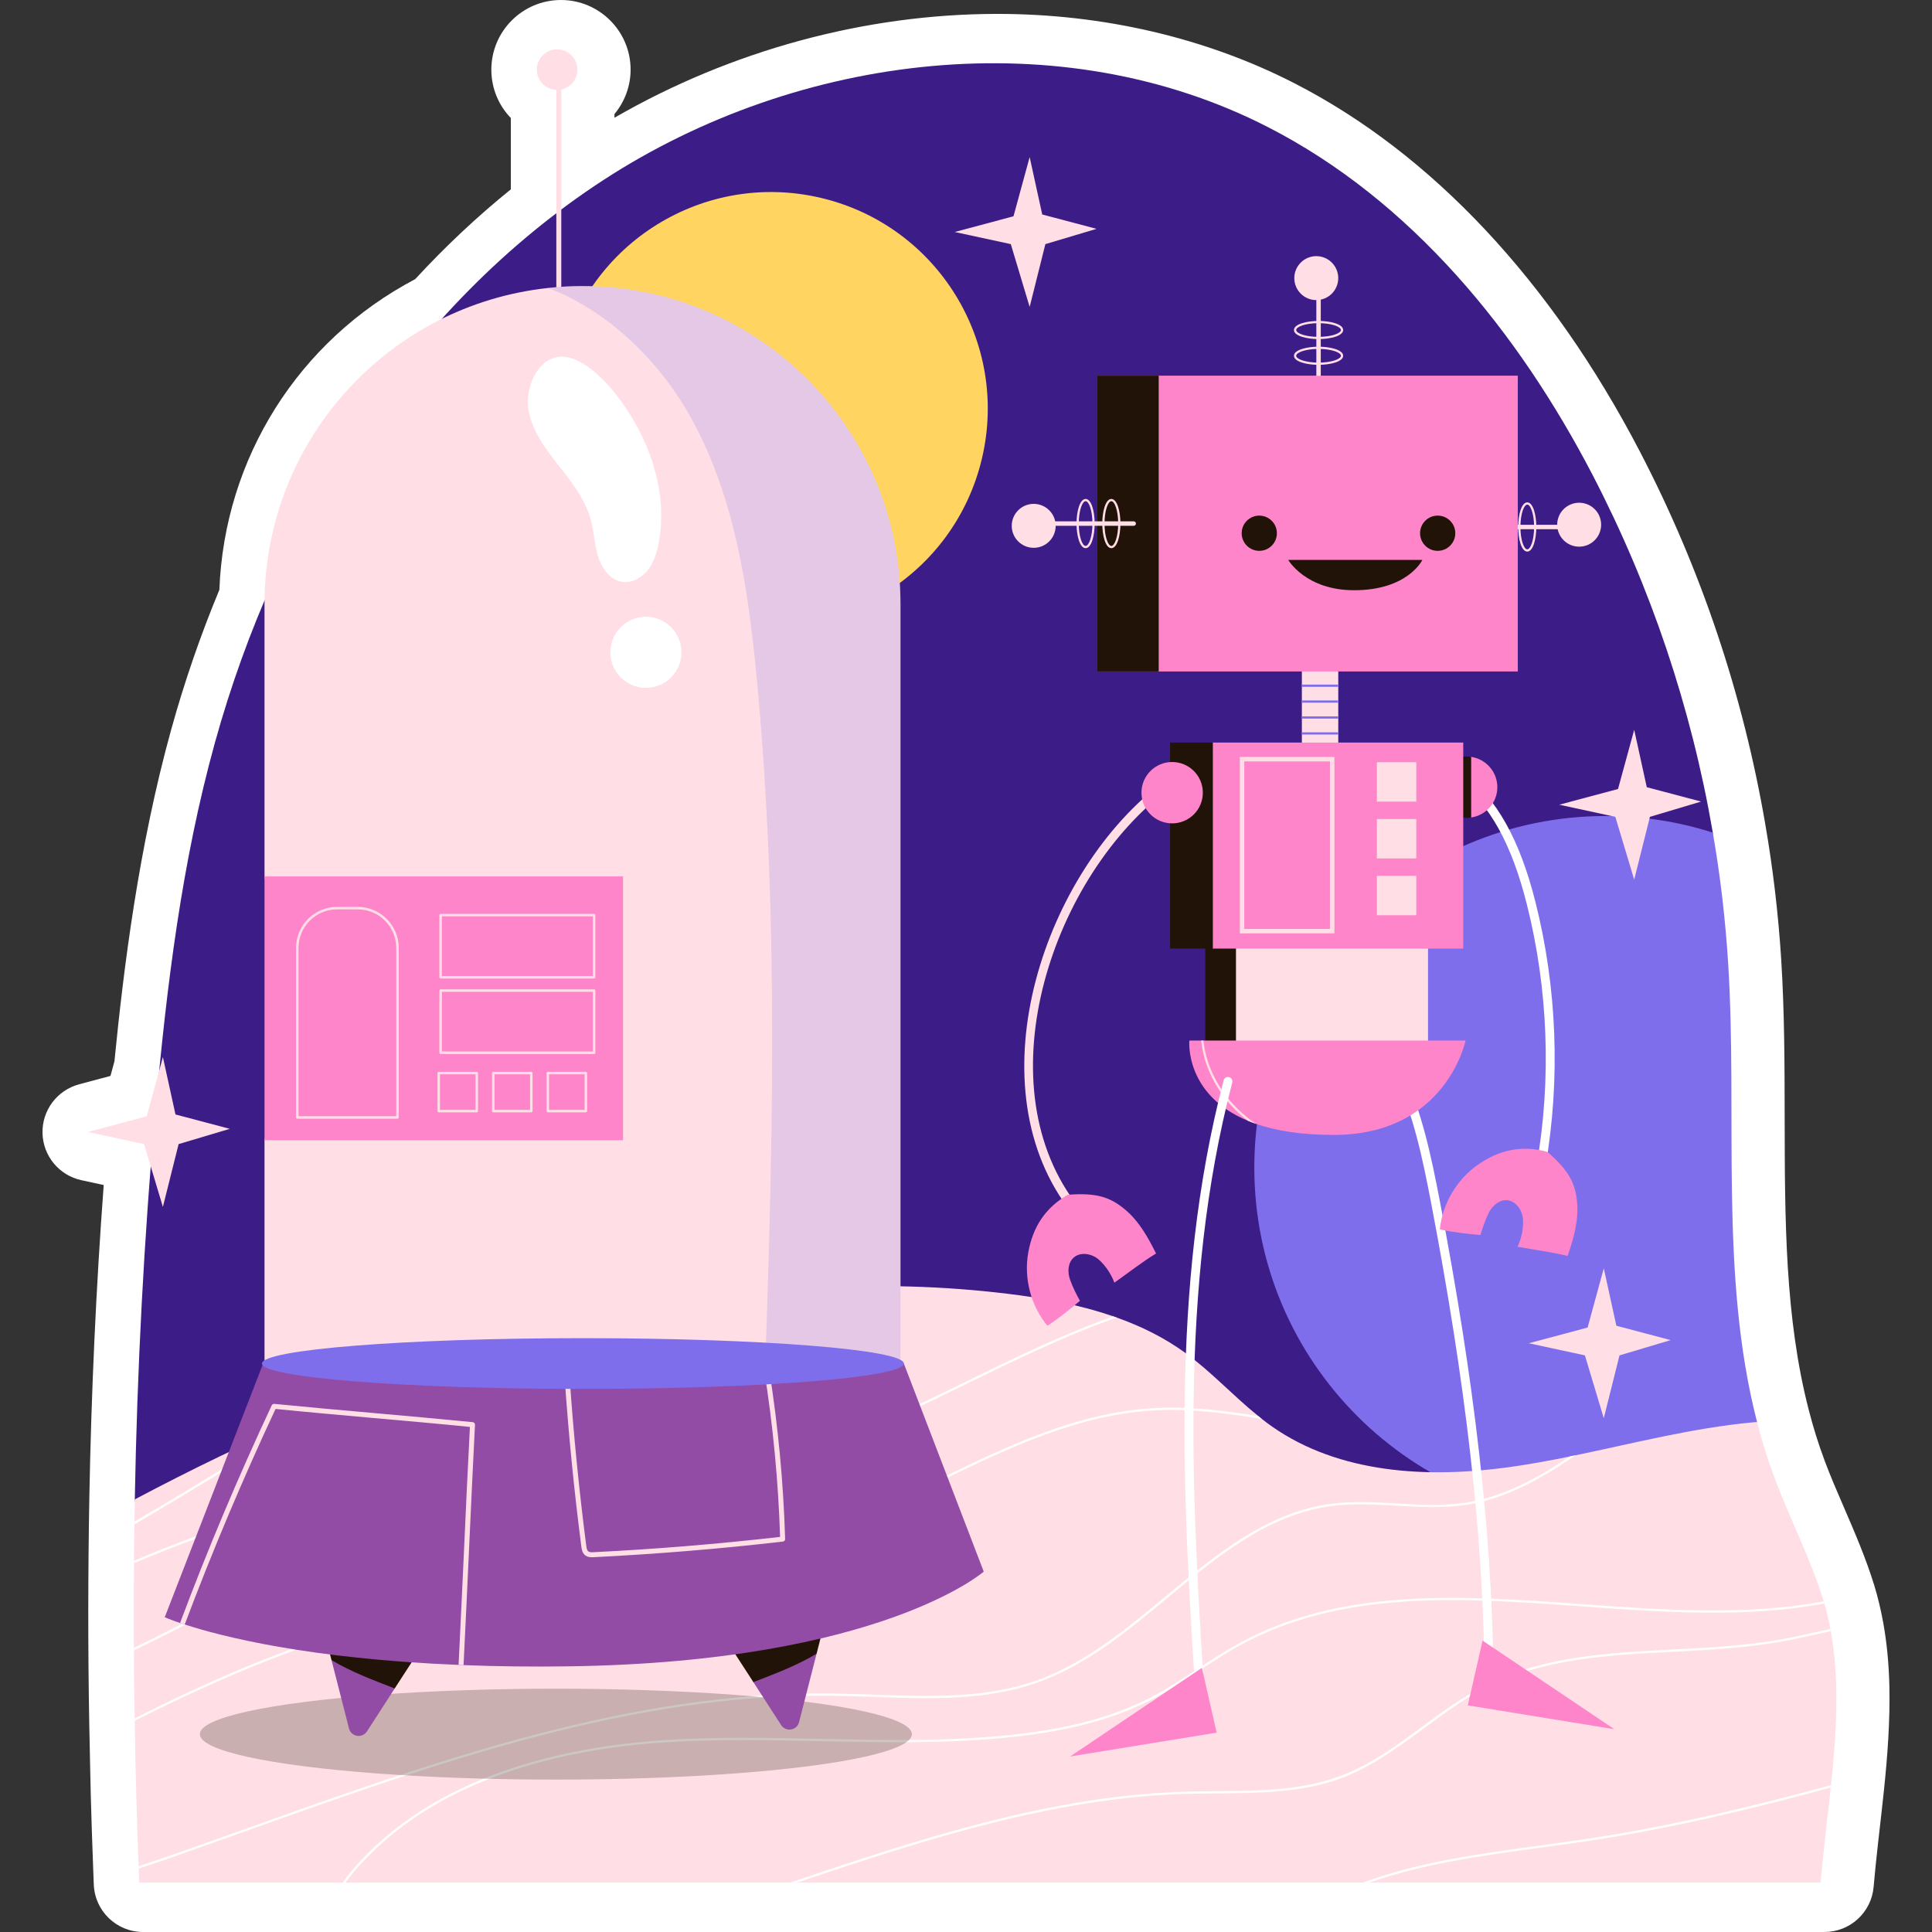 <?xml version="1.0" encoding="UTF-8"?>
<!-- Generator: Adobe Illustrator 25.2.3, SVG Export Plug-In . SVG Version: 6.00 Build 0)  -->
<svg xmlns="http://www.w3.org/2000/svg" xmlns:xlink="http://www.w3.org/1999/xlink" version="1.1" id="Capa_1" x="0px" y="0px" viewBox="0 0 512 512" style="enable-background:new 0 0 512 512;" xml:space="preserve" width="512" height="512">
<rect x="0" y="0" width="512" height="512" fill="#333333" stroke="none"/>
<g>
	<g>
		<path style="fill:#FFFFFF;" d="M37.919,512c-7.03,0-12.802-5.56-13.064-12.584l-0.129-3.418c-0.034-0.468-0.043-0.864-0.045-1.166    c-0.251-6.515-0.463-13.048-0.639-19.589c-0.069-2.539-0.117-5.088-0.165-7.632c0,0-0.203-9.531-0.226-10.941    c-0.358-19.753-0.331-39.886,0.019-59.634c0.517-28.1,1.8-56.008,3.815-82.993l-5.916-1.279    c-5.901-1.275-10.16-6.426-10.306-12.463c-0.147-6.034,3.86-11.386,9.692-12.944l8.314-2.224l1.055-3.866    c2.436-24.61,6.369-56.617,15.069-88.015c3.488-12.58,7.771-24.998,12.742-36.954c1.33-34.881,20.967-66.037,51.893-82.325    c7.945-8.624,16.445-16.603,25.35-23.8V31.277c-3.207-3.317-5.168-7.839-5.168-12.824C130.211,8.277,138.489,0,148.663,0    c10.175,0,18.453,8.277,18.453,18.452c0,4.411-1.592,8.541-4.272,11.771v0.979c30.809-17.803,66.445-27.518,101.478-27.518    c28.069,0,55.302,6.363,78.756,18.402c36.327,18.627,67.983,52.391,91.539,97.639c16.12,31.011,27.29,64.226,33.205,98.729    c2.035,11.722,3.457,23.8,4.22,35.871c0.874,13.941,0.894,28.059,0.913,41.711c0.038,27.319,0.075,53.123,6.366,77.553    c1.198,4.656,2.529,8.926,4.069,13.056c0.063,0.166,0.121,0.334,0.177,0.502c1.524,4.069,3.269,8.105,5.113,12.371    c2.836,6.562,5.77,13.35,8.021,20.621c0.994,3.222,1.77,6.599,2.381,9.933c0.947,5.27,1.479,10.752,1.624,16.75    c0.2,9.263-0.492,18.573-1.46,27.789c-0.389,3.711-0.815,7.452-1.238,11.159l-0.31,2.745c-0.174,1.551-0.637,5.909-0.637,5.909    c-0.196,1.919-0.375,3.772-0.53,5.6c-0.571,6.771-6.233,11.975-13.027,11.975H37.919z"/>
	</g>
	<g>
		<g>
			<g>
				<path style="fill:#3C1C87;" d="M46.076,492.038C44.708,458.329,35.72,397.35,35.72,397.35      c0.637-34.535,2.406-69.023,5.496-103.204c2.949-32.813,6.959-65.65,15.758-97.401      c16.489-59.469,51.213-115.353,102.945-149.039c51.708-33.662,121.25-42.178,176.167-13.989      c37.956,19.461,66.216,54.209,85.913,92.046c15.451,29.723,26.255,61.876,31.917,94.901l-11.168,249.524L46.076,492.038z"/>
			</g>
		</g>
		<g>
			
				<ellipse transform="matrix(0.23 -0.973 0.973 0.23 52.045 282.231)" style="fill:#FFD461;" cx="204.33" cy="108.235" rx="57.418" ry="57.418"/>
		</g>
		<g>
			<path style="fill:#7F6EEC;" d="M425.561,402.563c-51.449,0-93.155-41.706-93.155-93.155c0-51.449,41.706-93.155,93.155-93.155     c9.884,0,19.414,1.533,28.355,4.411c1.982,11.417,3.326,22.929,4.058,34.488c2.547,40.645-2.383,82.682,7.667,121.699     C466.89,381.71,441.697,402.563,425.561,402.563z"/>
		</g>
		<g>
			<g>
				<path style="fill:#FFDFE5;" d="M485.243,473.072c-0.024,0.212-0.047,0.425-0.071,0.637c-0.897,8.586-2.005,17.079-2.689,25.217      H36.9c-0.047-1.25-0.094-2.501-0.141-3.751c-0.024-0.189-0.024-0.401-0.024-0.613c-0.495-12.809-0.849-25.689-1.038-38.546      c-0.023-0.212-0.047-0.424,0-0.637c-0.141-6.016-0.189-12.007-0.212-18.023c-0.024-0.212-0.024-0.448,0-0.66      c-0.071-7.478-0.047-14.956,0.023-22.434c-0.023-0.212,0-0.425,0-0.637c0.024-3.232,0.047-6.44,0.118-9.672      c0-0.236,0-0.495,0.024-0.731c0-1.958,0.024-3.916,0.071-5.874c14.838-7.855,30.006-15.215,45.457-21.844      c1.179-0.519,2.383-1.014,3.586-1.533c41.777-17.598,85.441-29.841,129.743-32.577c0.495-0.023,0.967-0.047,1.463-0.071      c16.89-0.967,33.851-0.542,50.835,1.51c9.53,1.156,19.178,2.878,28.213,6.015c0.307,0.095,0.613,0.189,0.896,0.307      c6.464,2.288,12.597,5.308,18.164,9.342c6.935,5.025,12.738,11.441,19.39,16.772c0.307,0.283,0.613,0.519,0.92,0.755      c0.873,0.684,1.769,1.368,2.689,2.005c17.881,12.526,41.4,13.776,63.008,10.757c5.355-0.755,10.663-1.722,15.947-2.807      c0.495-0.094,0.991-0.212,1.486-0.307c15.593-3.232,31.068-7.242,46.92-8.728c0.401-0.047,0.802-0.071,1.203-0.094      c1.25,4.883,2.736,9.695,4.505,14.46c4.081,10.993,9.577,21.49,13.045,32.695c0.047,0.118,0.071,0.259,0.118,0.377      c0.047,0.189,0.118,0.377,0.165,0.566c0.637,2.217,1.179,4.459,1.58,6.747c0.071,0.189,0.094,0.377,0.118,0.566      C487.555,445.284,486.682,459.272,485.243,473.072z"/>
			</g>
			<g>
				<g>
					<path style="fill:#FFFFFF;" d="M76.766,378.95c-13.446,8.351-27.152,16.867-41.14,25.005c0-0.236,0-0.495,0.024-0.731       c13.871-8.044,27.458-16.489,40.81-24.793c1.557-0.967,3.137-1.958,4.718-2.925c1.179-0.519,2.383-1.014,3.586-1.533       C82.074,375.647,79.408,377.299,76.766,378.95z"/>
				</g>
				<g>
					<path style="fill:#FFFFFF;" d="M215.968,341.324c-50.788,25.005-102.426,44.419-147.694,60.507l-0.378,0.142       c-10.851,3.869-21.82,7.761-32.388,12.29c-0.023-0.212,0-0.425,0-0.637c10.498-4.506,21.419-8.374,32.2-12.196l0.378-0.141       c44.891-15.947,96.033-35.196,146.421-59.894C215.001,341.372,215.473,341.348,215.968,341.324z"/>
				</g>
				<g>
					<path style="fill:#FFFFFF;" d="M55.606,427.214c-6.582,3.42-13.305,6.888-20.122,10.143c-0.024-0.212-0.024-0.448,0-0.66       c6.747-3.208,13.352-6.652,19.839-10.002c16.159-8.374,32.884-17.055,50.647-22.221c15.97-4.647,32.789-6.463,49.066-8.233       c15.262-1.675,31.02-3.373,46.023-7.407c18.848-5.048,36.705-13.777,53.996-22.222c5.85-2.878,11.889-5.826,17.881-8.586       c6.723-3.114,14.154-6.322,22.08-9.177c0.307,0.095,0.613,0.189,0.896,0.307c-8.162,2.902-15.805,6.204-22.717,9.389       c-5.992,2.784-12.054,5.733-17.881,8.587c-17.315,8.469-35.219,17.22-54.091,22.269c-15.05,4.034-30.855,5.756-46.118,7.431       c-16.253,1.745-33.049,3.586-48.972,8.209C88.443,410.206,71.742,418.84,55.606,427.214z"/>
				</g>
				<g>
					<path style="fill:#FFFFFF;" d="M334.388,376.025c-9.035-1.439-18.282-2.713-27.482-2.312       c-21.183,0.896-40.763,10.497-59.705,19.792c-9.507,4.671-19.32,9.483-29.298,13.186       c-21.113,7.855-43.877,10.993-65.862,14.036c-14.814,2.052-30.124,4.175-44.844,7.714c-25.005,5.992-48.642,16.064-71.5,27.576       c-0.023-0.212-0.047-0.424,0-0.637c22.787-11.465,46.401-21.537,71.359-27.529c14.743-3.538,30.077-5.661,44.891-7.714       c21.986-3.02,44.679-6.157,65.768-13.988c9.932-3.704,19.744-8.516,29.228-13.163c18.989-9.318,38.64-18.966,59.918-19.863       c8.917-0.401,17.881,0.778,26.609,2.147C333.774,375.553,334.081,375.789,334.388,376.025z"/>
				</g>
				<g>
					<path style="fill:#FFFFFF;" d="M220.45,449.388c-52.982-0.66-104.384,17.692-154.087,35.431       c-6.652,2.383-13.54,4.836-20.287,7.218c-3.114,1.085-6.227,2.147-9.318,3.138c-0.024-0.189-0.024-0.401-0.024-0.613       c3.043-0.967,6.086-2.005,9.153-3.09c6.747-2.359,13.635-4.812,20.287-7.195c49.75-17.763,101.152-36.092,154.276-35.479       c3.727,0.047,7.525,0.189,11.205,0.307c14.555,0.543,29.628,1.085,43.381-3.869c12.715-4.577,23.566-13.611,34.087-22.339       c13.045-10.828,26.515-22.009,43.31-24.321c5.874-0.826,11.913-0.472,17.74-0.141c6.039,0.354,12.29,0.708,18.329-0.212       c10.049-1.557,19.013-6.558,27.529-12.243c0.495-0.094,0.991-0.212,1.486-0.307c-8.917,6.063-18.282,11.488-28.921,13.116       c-6.11,0.944-12.384,0.59-18.47,0.236c-5.803-0.33-11.795-0.684-17.622,0.142c-16.631,2.288-30.029,13.423-43.004,24.179       c-10.545,8.775-21.467,17.834-34.276,22.434c-13.847,5.001-28.968,4.458-43.594,3.916       C227.952,449.577,224.154,449.435,220.45,449.388z"/>
				</g>
				<g>
					<path style="fill:#FFFFFF;" d="M217.62,461.419c-13.682-0.283-27.836-0.59-41.683,0.33       c-25.76,1.698-60.955,9.082-82.398,34.582c-0.684,0.826-1.368,1.698-1.958,2.595h-0.708c0.66-1.038,1.415-2.029,2.217-2.972       c21.561-25.665,56.921-33.096,82.799-34.795c13.894-0.92,28.048-0.613,41.753-0.33c16.513,0.354,33.592,0.708,50.269-1.062       c15.404-1.628,27.222-4.812,37.201-10.002c4.27-2.217,8.351-4.907,12.314-7.502c3.468-2.288,7.077-4.647,10.781-6.676       c27.364-15.074,59.682-12.738,90.914-10.474c21.419,1.557,43.428,3.138,64.187-0.731c0.047,0.189,0.118,0.377,0.165,0.566       c-20.853,3.916-42.91,2.312-64.376,0.755c-31.185-2.265-63.385-4.6-90.608,10.38c-3.68,2.028-7.266,4.388-10.733,6.676       c-3.963,2.595-8.091,5.308-12.384,7.549c-10.049,5.214-21.938,8.398-37.389,10.049       C251.258,462.127,234.156,461.773,217.62,461.419z"/>
				</g>
				<g>
					<path style="fill:#FFFFFF;" d="M485.172,432.262c-1.203,0.26-2.406,0.543-3.609,0.802c-3.208,0.708-6.534,1.463-9.814,2.029       c-9.294,1.651-19.013,2.147-28.402,2.642c-16.984,0.873-34.559,1.769-49.75,9.577c-5.78,2.972-11.111,6.912-16.3,10.733       c-6.699,4.93-13.635,10.049-21.561,13.069c-10.45,3.987-21.938,4.057-33.049,4.152c-2.736,0.023-5.543,0.047-8.327,0.118       c-35.455,1.038-69.872,12.337-103.204,23.542h-1.793c33.851-11.417,68.881-23.094,104.997-24.132       c2.76-0.071,5.591-0.095,8.327-0.118c11.064-0.094,22.481-0.165,32.837-4.128c7.855-2.972,14.743-8.068,21.443-12.998       c5.19-3.822,10.545-7.761,16.348-10.757c15.31-7.879,32.955-8.775,49.986-9.648c9.389-0.472,19.084-0.991,28.355-2.619       c3.255-0.59,6.582-1.321,9.79-2.029c1.203-0.26,2.406-0.542,3.609-0.802C485.125,431.885,485.149,432.073,485.172,432.262z"/>
				</g>
				<g>
					<path style="fill:#FFFFFF;" d="M485.243,473.072c-0.024,0.212-0.047,0.425-0.071,0.637       c-21.396,5.85-43.145,11.016-65.107,14.295c-3.869,0.566-7.855,1.109-11.701,1.628c-15.427,2.099-31.185,4.246-45.528,9.294       h-1.722c14.791-5.473,31.162-7.69,47.179-9.861c3.845-0.542,7.832-1.085,11.677-1.651       C441.98,484.136,463.777,478.946,485.243,473.072z"/>
				</g>
			</g>
		</g>
		<g>
			<g style="opacity:0.24;">
				<ellipse style="fill:#221309;" cx="147.313" cy="459.569" rx="94.358" ry="12.046"/>
			</g>
			<g>
				<g>
					<g>
						<g>
							<path style="fill:#924CA5;" d="M104.761,433.675l-0.163,13.786l-7.347,11.376c-1.264,1.922-4.213,1.448-4.766-0.79         l-4.635-18.118l7.395-6.959L104.761,433.675z"/>
						</g>
						<g>
							<path style="fill:#221309;" d="M113.129,434.294l-8.532,13.167c-5.741-2.238-11.561-4.398-16.748-7.531l-1.606-6.294         c1.449-0.342,2.897-0.685,4.108-1.027L113.129,434.294z"/>
						</g>
					</g>
					<g>
						<g>
							<path style="fill:#924CA5;" d="M196.506,432.215l3.149,13.565l7.347,11.376c1.264,1.922,4.214,1.448,4.766-0.79l4.635-18.118         L196.506,432.215z"/>
						</g>
						<g>
							<path style="fill:#221309;" d="M191.123,432.614l8.532,13.167c5.741-2.238,11.561-4.397,16.748-7.531l1.607-6.294         c-1.449-0.342-2.897-0.685-4.108-1.027L191.123,432.614z"/>
						</g>
					</g>
				</g>
				<g>
					<g>
						<g>
							<path style="fill:#FFDFE5;" d="M148.092,76.484c-0.364,0-0.658-0.294-0.658-0.658V19.35c0-0.364,0.294-0.658,0.658-0.658         c0.364,0,0.658,0.294,0.658,0.658v56.477C148.75,76.19,148.456,76.484,148.092,76.484z"/>
						</g>
						<g>
							<circle style="fill:#FFDFE5;" cx="147.643" cy="18.453" r="5.379"/>
						</g>
					</g>
					<g>
						<g>
							<g>
								<path style="fill:#FFDFE5;" d="M238.636,160.081v213.382H70.1v-71.285l5.164-30.036l-5.164-39.88v-72.181          c0-43.451,32.917-79.238,75.183-83.768c2.976-0.342,6.004-0.5,9.085-0.5c23.279,0,44.346,9.427,59.593,24.675          C229.208,115.762,238.636,136.829,238.636,160.081z"/>
							</g>
							<g style="opacity:0.21;">
								<path style="fill:#7F6EEC;" d="M238.636,160.081v213.382h-36.262c2.318-64.728,4.319-129.641-1.87-194.106          c-2.264-23.674-5.846-47.875-17.406-68.678c-8.427-15.142-21.91-28.23-37.815-34.366c2.976-0.342,6.004-0.5,9.085-0.5          c23.279,0,44.346,9.427,59.593,24.675C229.208,115.762,238.636,136.829,238.636,160.081z"/>
							</g>
							<g>
								<g>
									<rect x="70.1" y="232.262" style="fill:#FF85CA;" width="95.012" height="69.916"/>
								</g>
								<g>
									<g>
										<path style="fill:#FFDFE5;" d="M105.34,296.463H78.783c-0.181,0-0.33-0.148-0.33-0.33v-44.935            c0-5.99,4.873-10.864,10.863-10.864h5.491c5.99,0,10.863,4.874,10.863,10.864v44.935            C105.67,296.315,105.522,296.463,105.34,296.463z M79.112,295.804h25.898v-44.606c0-5.627-4.577-10.205-10.204-10.205            h-5.491c-5.627,0-10.204,4.578-10.204,10.205V295.804z"/>
									</g>
									<g>
										<path style="fill:#FFDFE5;" d="M157.448,259.315h-40.676c-0.181,0-0.33-0.148-0.33-0.33v-16.472            c0-0.181,0.148-0.33,0.33-0.33h40.676c0.181,0,0.33,0.148,0.33,0.33v16.472            C157.777,259.167,157.629,259.315,157.448,259.315z M117.101,258.656h40.017v-15.813h-40.017V258.656z"/>
									</g>
									<g>
										<path style="fill:#FFDFE5;" d="M157.448,279.317h-40.676c-0.181,0-0.33-0.148-0.33-0.33v-16.472            c0-0.181,0.148-0.33,0.33-0.33h40.676c0.181,0,0.33,0.148,0.33,0.33v16.472            C157.777,279.169,157.629,279.317,157.448,279.317z M117.101,278.658h40.017v-15.813h-40.017V278.658z"/>
									</g>
									<g>
										<path style="fill:#FFDFE5;" d="M126.352,294.782h-10.085c-0.181,0-0.33-0.148-0.33-0.33v-10.085            c0-0.181,0.148-0.33,0.33-0.33h10.085c0.181,0,0.33,0.148,0.33,0.33v10.085            C126.681,294.634,126.533,294.782,126.352,294.782z M116.596,294.123h9.426v-9.426h-9.426V294.123z"/>
									</g>
									<g>
										<path style="fill:#FFDFE5;" d="M140.807,294.782h-10.085c-0.181,0-0.33-0.148-0.33-0.33v-10.085            c0-0.181,0.148-0.33,0.33-0.33h10.085c0.181,0,0.33,0.148,0.33,0.33v10.085            C141.137,294.634,140.989,294.782,140.807,294.782z M131.052,294.123h9.426v-9.426h-9.426V294.123z"/>
									</g>
									<g>
										<path style="fill:#FFDFE5;" d="M155.263,294.782h-10.085c-0.181,0-0.33-0.148-0.33-0.33v-10.085            c0-0.181,0.148-0.33,0.33-0.33h10.085c0.181,0,0.33,0.148,0.33,0.33v10.085            C155.592,294.634,155.444,294.782,155.263,294.782z M145.507,294.123h9.426v-9.426h-9.426V294.123z"/>
									</g>
								</g>
							</g>
						</g>
						<g>
							<g>
								<path style="fill:#924CA5;" d="M260.703,416.493c0,0-27.229,23.858-109.469,25.096c-10.27,0.158-19.724,0.026-28.388-0.316          c-0.448-0.026-0.896-0.026-1.317-0.053c-39.922-1.633-62.99-7.584-72.576-10.718c-0.447-0.132-0.843-0.263-1.238-0.395          c-2.739-0.922-4.055-1.527-4.055-1.527l25.912-66.809l0.369-0.922l169.589,0.5L260.703,416.493z"/>
							</g>
							<g>
								<g>
									<g>
										<path style="fill:#FFDFE5;" d="M125.875,377.598c-0.58,11.192-1.08,22.331-1.58,33.101            c-0.474,9.954-0.922,20.251-1.448,30.573c-0.448-0.026-0.896-0.026-1.317-0.053c0.527-10.323,0.974-20.593,1.448-30.573            c0.474-10.586,0.974-21.515,1.554-32.496c-8.611-0.869-17.275-1.633-25.675-2.37c-8.427-0.764-17.17-1.527-25.834-2.396            c-8.716,18.644-16.801,37.815-24.069,57.118c-0.447-0.132-0.843-0.263-1.238-0.395            c7.294-19.487,15.484-38.868,24.306-57.697c0.132-0.237,0.395-0.395,0.685-0.369c8.795,0.869,17.67,1.659,26.281,2.423            c8.585,0.763,17.485,1.553,26.307,2.423C125.638,376.94,125.901,377.229,125.875,377.598z"/>
									</g>
								</g>
								<g>
									<g>
										<g>
											<path style="fill:#FFDFE5;" d="M156.874,412.685c-0.634,0-1.264-0.092-1.796-0.512c-0.796-0.63-0.934-1.692-1.016-2.327             c-1.919-14.839-3.41-29.929-4.43-44.86c-0.024-0.363,0.249-0.677,0.612-0.7c0.345-0.067,0.676,0.247,0.702,0.612             c1.018,14.902,2.506,29.967,4.422,44.777c0.076,0.592,0.18,1.191,0.526,1.463c0.316,0.249,0.853,0.239,1.425,0.213             c16.428-0.815,33.048-2.181,49.413-4.056c-0.467-14.694-1.876-29.51-4.19-44.044c-0.057-0.357,0.188-0.697,0.546-0.754             c0.356-0.054,0.697,0.188,0.755,0.548c2.354,14.787,3.776,29.865,4.224,44.814c0.01,0.342-0.243,0.635-0.583,0.674             c-16.587,1.916-33.443,3.307-50.099,4.135C157.216,412.677,157.045,412.685,156.874,412.685z"/>
										</g>
									</g>
								</g>
							</g>
							<g>
								<path style="fill:#7F6EEC;" d="M239.531,361.351c0,3.713-38.079,6.724-85.052,6.724c-46.973,0-85.052-3.01-85.052-6.724          c0-3.713,38.079-6.724,85.052-6.724C201.452,354.628,239.531,357.638,239.531,361.351z"/>
							</g>
						</g>
						<g>
							<g>
								<path style="fill:#FFFFFF;" d="M139.316,108.142c0.745,5.647,4.204,10.524,7.715,15.01          c3.511,4.485,7.275,9.014,8.826,14.495c0.928,3.279,1.014,6.758,2.012,10.016c0.999,3.259,3.269,6.479,6.615,7.131          c2.842,0.553,5.8-0.95,7.624-3.199c1.824-2.249,2.683-5.129,3.184-7.981c2.49-14.176-3.071-28.87-12.046-40.122          c-3.326-4.169-9.948-10.763-16.01-9.446C141.485,95.295,138.63,102.935,139.316,108.142z"/>
								<path style="fill:#FFDFE5;" d="M165.674,155.565c-0.443,0-0.885-0.042-1.316-0.126c-3.191-0.621-5.852-3.456-7.119-7.583          c-0.532-1.741-0.813-3.549-1.085-5.296c-0.244-1.572-0.497-3.199-0.931-4.734c-1.409-4.977-4.75-9.228-7.982-13.339          l-0.729-0.93c-3.391-4.331-7.072-9.445-7.848-15.328l0,0c-0.696-5.275,2.176-13.468,8.431-14.828          c6.886-1.49,13.947,6.271,16.666,9.68c10.063,12.615,14.502,27.43,12.179,40.646c-0.639,3.646-1.694,6.277-3.321,8.282          C170.797,154.255,168.182,155.565,165.674,155.565z M139.969,108.056c0.733,5.555,4.297,10.495,7.58,14.69l0.728,0.927          c3.31,4.212,6.735,8.566,8.213,13.794c0.456,1.612,0.715,3.278,0.965,4.891c0.264,1.701,0.538,3.462,1.043,5.111          c0.865,2.822,2.925,6.058,6.111,6.678c2.403,0.472,5.146-0.698,6.988-2.969c1.479-1.824,2.447-4.264,3.046-7.68          c2.258-12.844-2.084-27.276-11.911-39.598c-2.001-2.509-9.051-10.59-15.357-9.213          C141.853,95.889,139.34,103.284,139.969,108.056L139.969,108.056z"/>
							</g>
							<g>
								<path style="fill:#FFFFFF;" d="M181.261,172.869c0,5.57-4.515,10.085-10.085,10.085c-5.57,0-10.085-4.515-10.085-10.085          s4.516-10.085,10.085-10.085C176.745,162.784,181.261,167.299,181.261,172.869z"/>
								<path style="fill:#FFDFE5;" d="M171.175,183.612c-5.924,0-10.743-4.82-10.743-10.743c0-5.924,4.82-10.743,10.743-10.743          c5.924,0,10.743,4.82,10.743,10.743C181.919,178.792,177.099,183.612,171.175,183.612z M171.175,163.442          c-5.198,0-9.427,4.229-9.427,9.427c0,5.198,4.229,9.427,9.427,9.427c5.198,0,9.427-4.229,9.427-9.427          C180.603,167.671,176.373,163.442,171.175,163.442z"/>
							</g>
						</g>
					</g>
				</g>
			</g>
		</g>
		<g>
			<g>
				<path style="fill:#FFFFFF;" d="M394.574,443.075c-0.644,0-1.17-0.518-1.18-1.164c-0.487-36.153-4.981-75.285-14.138-123.151      c-2.248-11.751-4.658-23.155-9.419-33.488c-0.272-0.592-0.013-1.292,0.579-1.565c0.595-0.273,1.291-0.011,1.565,0.579      c4.869,10.574,7.317,22.13,9.592,34.031c9.184,48.005,13.69,87.268,14.18,123.564c0.008,0.651-0.512,1.186-1.164,1.195      C394.585,443.075,394.579,443.075,394.574,443.075z"/>
			</g>
			<g>
				<path style="fill:#FFFFFF;" d="M409.574,309.074l-2.324-0.401c3.931-22.785,3.018-46.676-2.638-69.091      c-4.036-16.005-9.862-26.472-18.334-32.939l1.432-1.876c8.917,6.808,15.015,17.688,19.19,34.238      C412.635,261.738,413.56,285.967,409.574,309.074z"/>
			</g>
			<g>
				<path style="fill:#FF85CA;" d="M410.084,305.262c-6.66-1.82-12.555-0.614-18.252,3.286c-5.697,3.9-9.553,10.379-10.264,17.247      c3.597,0.785,7.095,1.16,10.762,1.496c0.589-1.979,1.253-3.93,2.148-5.789c0.896-1.86,2.667-3.512,4.73-3.443      c2.453,0.081,4.247,2.614,4.404,5.063c0.157,2.449-0.42,5.052-1.436,7.286c4.466,0.812,8.833,1.342,13.257,2.433      c1.576-4.615,2.954-9.322,2.511-14.179C417.499,313.804,416.011,310.414,410.084,305.262z"/>
			</g>
			<g>
				<g>
					<rect x="321.833" y="248.969" style="fill:#FFDFE5;" width="56.607" height="28.609"/>
				</g>
				<g>
					<rect x="319.417" y="248.969" style="fill:#221309;" width="8.131" height="28.609"/>
				</g>
			</g>
			<g>
				<g>
					<rect x="345.007" y="168.876" style="fill:#FFDFE5;" width="9.648" height="36.729"/>
				</g>
				<g>
					<g>
						<g>
							<rect x="345.007" y="181.426" style="fill:#7F6EEC;" width="9.648" height="0.59"/>
						</g>
					</g>
					<g>
						<g>
							<rect x="345.007" y="185.625" style="fill:#7F6EEC;" width="9.648" height="0.59"/>
						</g>
					</g>
					<g>
						<g>
							<rect x="345.007" y="189.847" style="fill:#7F6EEC;" width="9.648" height="0.59"/>
						</g>
					</g>
					<g>
						<g>
							<rect x="345.007" y="194.07" style="fill:#7F6EEC;" width="9.648" height="0.59"/>
						</g>
					</g>
				</g>
			</g>
			<g>
				<g>
					<rect x="290.808" y="99.602" style="fill:#FF85CA;" width="111.423" height="78.297"/>
				</g>
				<g>
					<rect x="290.808" y="99.602" style="fill:#221309;" width="16.262" height="78.297"/>
				</g>
			</g>
			<g>
				<g>
					<g>
						<g>
							<path style="fill:#FFDFE5;" d="M349.43,100.794c-0.326,0-0.589-0.263-0.589-0.589V72.198c0-0.326,0.263-0.589,0.589-0.589         c0.326,0,0.589,0.263,0.589,0.589v28.007C350.019,100.531,349.756,100.794,349.43,100.794z"/>
						</g>
						<g>
							<path style="fill:#FFDFE5;" d="M348.828,79.526c-3.215,0-5.822-2.607-5.822-5.822c0-3.215,2.607-5.822,5.822-5.822         c3.215,0,5.822,2.606,5.822,5.822C354.65,76.919,352.044,79.526,348.828,79.526z"/>
						</g>
					</g>
					<g>
						<path style="fill:#FFDFE5;" d="M349.43,89.86c-3.16,0-6.519-0.843-6.519-2.403c0-1.56,3.359-2.403,6.519-2.403        c3.161,0,6.52,0.843,6.52,2.403C355.95,89.017,352.591,89.86,349.43,89.86z M349.43,85.643c-3.494,0-5.928,0.956-5.928,1.813        c0,0.857,2.434,1.813,5.928,1.813c3.494,0,5.929-0.956,5.929-1.813C355.359,86.599,352.924,85.643,349.43,85.643z"/>
					</g>
					<g>
						<path style="fill:#FFDFE5;" d="M349.43,96.685c-3.16,0-6.519-0.843-6.519-2.403c0-1.56,3.359-2.403,6.519-2.403        c3.161,0,6.52,0.843,6.52,2.403C355.95,95.842,352.591,96.685,349.43,96.685z M349.43,92.469        c-3.494,0-5.928,0.956-5.928,1.813s2.434,1.813,5.928,1.813c3.494,0,5.929-0.956,5.929-1.813S352.924,92.469,349.43,92.469z"/>
					</g>
				</g>
				<g>
					<g>
						<g>
							<path style="fill:#FFDFE5;" d="M419.998,140.244h-28.007c-0.326,0-0.589-0.263-0.589-0.589c0-0.326,0.263-0.589,0.589-0.589         h28.007c0.326,0,0.589,0.263,0.589,0.589C420.587,139.981,420.324,140.244,419.998,140.244z"/>
						</g>
						<g>
							<path style="fill:#FFDFE5;" d="M412.671,139.052c0-3.215,2.607-5.822,5.822-5.822c3.215,0,5.822,2.607,5.822,5.822         c0,3.215-2.607,5.822-5.822,5.822C415.277,144.874,412.671,142.267,412.671,139.052z"/>
						</g>
					</g>
					<g>
						<path style="fill:#FFDFE5;" d="M404.741,146.174c-1.56,0-2.403-3.359-2.403-6.519c0-3.161,0.843-6.52,2.403-6.52        c1.56,0,2.402,3.359,2.402,6.52C407.143,142.815,406.301,146.174,404.741,146.174z M404.741,133.725        c-0.857,0-1.813,2.435-1.813,5.929c0,3.494,0.956,5.928,1.813,5.928c0.857,0,1.812-2.434,1.812-5.928        C406.553,136.161,405.598,133.725,404.741,133.725z"/>
					</g>
					<g>
						<path style="fill:#FFDFE5;" d="M397.914,146.174c-1.56,0-2.402-3.359-2.402-6.519c0-3.161,0.842-6.52,2.402-6.52        s2.403,3.359,2.403,6.52C400.317,142.815,399.474,146.174,397.914,146.174z M397.914,133.725        c-0.857,0-1.812,2.435-1.812,5.929c0,3.494,0.954,5.928,1.812,5.928c0.857,0,1.813-2.434,1.813-5.928        C399.727,136.161,398.771,133.725,397.914,133.725z"/>
					</g>
				</g>
				<g>
					<g>
						<g>
							<polygon style="fill:#FF85CA;" points="402.231,177.9 307.07,177.9 295.119,173.706 296.335,106.062 307.07,99.602          402.231,99.602        "/>
						</g>
						<g>
							<rect x="290.808" y="99.602" style="fill:#221309;" width="16.262" height="78.297"/>
						</g>
					</g>
					<g>
						<g>
							<g>
								<path style="fill:#221309;" d="M338.389,141.311c0,2.578-2.09,4.668-4.668,4.668c-2.578,0-4.668-2.09-4.668-4.668          c0-2.578,2.09-4.668,4.668-4.668C336.299,136.643,338.389,138.733,338.389,141.311z"/>
							</g>
							<g>
								<path style="fill:#221309;" d="M385.668,141.311c0,2.578-2.09,4.668-4.668,4.668c-2.578,0-4.668-2.09-4.668-4.668          c0-2.578,2.09-4.668,4.668-4.668C383.578,136.643,385.668,138.733,385.668,141.311z"/>
							</g>
						</g>
						<g>
							<path style="fill:#221309;" d="M341.4,148.388h35.535c0,0-3.814,8.03-18.068,8.03         C346.018,156.418,341.4,148.388,341.4,148.388z"/>
						</g>
					</g>
					<g>
						<g>
							<g>
								<path style="fill:#FFDFE5;" d="M300.444,139.34h-28.007c-0.326,0-0.589-0.263-0.589-0.589c0-0.326,0.263-0.589,0.589-0.589          h28.007c0.326,0,0.589,0.263,0.589,0.589C301.034,139.076,300.77,139.34,300.444,139.34z"/>
							</g>
							<g>
								<path style="fill:#FFDFE5;" d="M279.766,139.353c0,3.215-2.607,5.822-5.822,5.822c-3.215,0-5.822-2.606-5.822-5.822          c0-3.215,2.607-5.822,5.822-5.822C277.159,133.531,279.766,136.138,279.766,139.353z"/>
							</g>
						</g>
						<g>
							<path style="fill:#FFDFE5;" d="M287.696,145.27c-1.56,0-2.403-3.359-2.403-6.52c0-3.16,0.843-6.519,2.403-6.519         c1.56,0,2.403,3.359,2.403,6.519C290.1,141.911,289.257,145.27,287.696,145.27z M287.696,132.822         c-0.857,0-1.813,2.434-1.813,5.928c0,3.494,0.956,5.929,1.813,5.929c0.857,0,1.813-2.435,1.813-5.929         C289.509,135.256,288.553,132.822,287.696,132.822z"/>
						</g>
						<g>
							<path style="fill:#FFDFE5;" d="M294.522,145.27c-1.56,0-2.403-3.359-2.403-6.52c0-3.16,0.843-6.519,2.403-6.519         c1.56,0,2.403,3.359,2.403,6.519C296.925,141.911,296.082,145.27,294.522,145.27z M294.522,132.822         c-0.857,0-1.813,2.434-1.813,5.928c0,3.494,0.956,5.929,1.813,5.929c0.857,0,1.813-2.435,1.813-5.929         C296.335,135.256,295.379,132.822,294.522,132.822z"/>
						</g>
					</g>
				</g>
			</g>
			<g>
				<g>
					<path style="fill:#FF85CA;" d="M388.388,275.761c0,0-5.119,25.005-34.936,25.005c-8.681,0-15.404-1.132-20.594-2.925       c-0.731-0.259-1.439-0.519-2.099-0.802c-16.937-6.959-15.569-21.278-15.569-21.278H388.388z"/>
				</g>
				<g>
					<g>
						<path style="fill:#FFDFE5;" d="M332.858,297.84c-0.731-0.259-1.439-0.519-2.099-0.802c-1.203-0.896-2.312-1.887-3.373-2.925        c-5.142-5.119-8.374-11.7-9.059-18.353h0.59c0.684,6.487,3.845,12.903,8.893,17.928        C329.343,295.222,331.018,296.614,332.858,297.84z"/>
					</g>
				</g>
			</g>
			<g>
				<path style="fill:#FFDFE5;" d="M282.894,319.946c-24.777-33.52-6.184-89.239,25.729-113.024l1.409,1.892      c-31.058,23.148-49.243,77.256-25.24,109.731L282.894,319.946z"/>
			</g>
			<g>
				<g>
					<g>
						<path style="fill:#FF85CA;" d="M396.809,208.625c0,4.081-2.996,7.431-6.935,8.021c-0.378,0.071-1.023-1.388-1.424-1.388        c-1.934,0-3.507,0.798-4.898-0.358c-1.816-1.463-2.996-3.727-2.996-6.275s1.18-4.836,2.996-6.298        c1.392-1.18,2.92-0.549,4.854-0.549c0.401,0,1.09-1.268,1.468-1.197C393.814,201.171,396.809,204.544,396.809,208.625z"/>
					</g>
					<g>
						<path style="fill:#221309;" d="M389.874,200.581v16.064c-0.378,0.071-0.802,0.094-1.203,0.094        c-1.934,0-3.727-0.684-5.119-1.84v-12.573c1.392-1.18,3.185-1.84,5.119-1.84C389.072,200.486,389.497,200.51,389.874,200.581z        "/>
					</g>
				</g>
				<g>
					<g>
						<g>
							<polygon style="fill:#FF85CA;" points="387.776,251.379 321.42,251.379 311.925,247.351 311.925,199.139 321.42,196.782          387.776,196.782        "/>
						</g>
						<g>
							<rect x="310.081" y="196.782" style="fill:#221309;" width="11.339" height="54.597"/>
						</g>
					</g>
					<g>
						<path style="fill:#FFDFE5;" d="M353.633,247.351h-25.068v-46.752h25.068V247.351z M329.743,246.172h22.711v-44.395h-22.711        V246.172z"/>
					</g>
					<g>
						<g>
							<rect x="364.889" y="201.991" style="fill:#FFDFE5;" width="10.44" height="10.44"/>
						</g>
						<g>
							<rect x="364.889" y="217.048" style="fill:#FFDFE5;" width="10.44" height="10.44"/>
						</g>
						<g>
							<rect x="364.889" y="232.105" style="fill:#FFDFE5;" width="10.44" height="10.439"/>
						</g>
					</g>
				</g>
				<g>
					<circle style="fill:#FF85CA;" cx="310.633" cy="210.072" r="8.131"/>
				</g>
			</g>
			<g>
				<path style="fill:#FFFFFF;" d="M318.341,455.553c-0.617,0-1.136-0.479-1.176-1.104c-3.584-55.568-7.291-113.028,7.109-168.154      c0.164-0.633,0.813-1.014,1.438-0.843c0.631,0.164,1.008,0.809,0.843,1.438c-14.303,54.759-10.608,112.026-7.036,167.407      c0.042,0.65-0.452,1.211-1.102,1.253C318.392,455.552,318.367,455.553,318.341,455.553z"/>
			</g>
			<g>
				<path style="fill:#FF85CA;" d="M282.978,316.626c-5.973,3.463-9.254,8.507-10.478,15.302c-1.224,6.795,0.681,14.089,5.07,19.419      c3.085-2.01,5.808-4.237,8.622-6.612c-0.995-1.808-1.918-3.651-2.613-5.595c-0.695-1.944-0.627-4.365,0.87-5.785      c1.78-1.689,4.843-1.188,6.697,0.42c1.854,1.608,3.302,3.847,4.178,6.139c3.714-2.61,7.158-5.347,11.042-7.729      c-2.179-4.363-4.563-8.649-8.332-11.745C294.266,317.346,290.808,316.024,282.978,316.626z"/>
			</g>
			<g>
				<polygon style="fill:#FF85CA;" points="318.513,442.002 283.581,465.492 322.428,459.168     "/>
			</g>
			<g>
				<polygon style="fill:#FF85CA;" points="392.896,434.775 427.828,458.264 388.981,451.94     "/>
			</g>
		</g>
		<g>
			<g>
				<polygon style="fill:#FFDFE5;" points="276.202,56.84 290.6,60.647 277.035,64.693 272.871,81.337 267.873,64.693       253.015,61.48 268.587,57.316 272.871,41.625     "/>
			</g>
			<g>
				<polygon style="fill:#FFDFE5;" points="428.35,351.335 442.748,355.142 429.183,359.188 425.018,375.831 420.021,359.188       405.163,355.975 420.735,351.811 425.018,336.12     "/>
			</g>
			<g>
				<polygon style="fill:#FFDFE5;" points="436.411,208.616 450.808,212.424 437.243,216.469 433.079,233.113 428.081,216.469       413.223,213.257 428.796,209.092 433.079,193.401     "/>
			</g>
			<g>
				<polygon style="fill:#FFDFE5;" points="46.501,295.345 60.898,299.153 47.333,303.199 43.169,319.842 38.172,303.199       23.313,299.986 38.886,295.822 43.169,280.13     "/>
			</g>
		</g>
	</g>
</g>















</svg>

